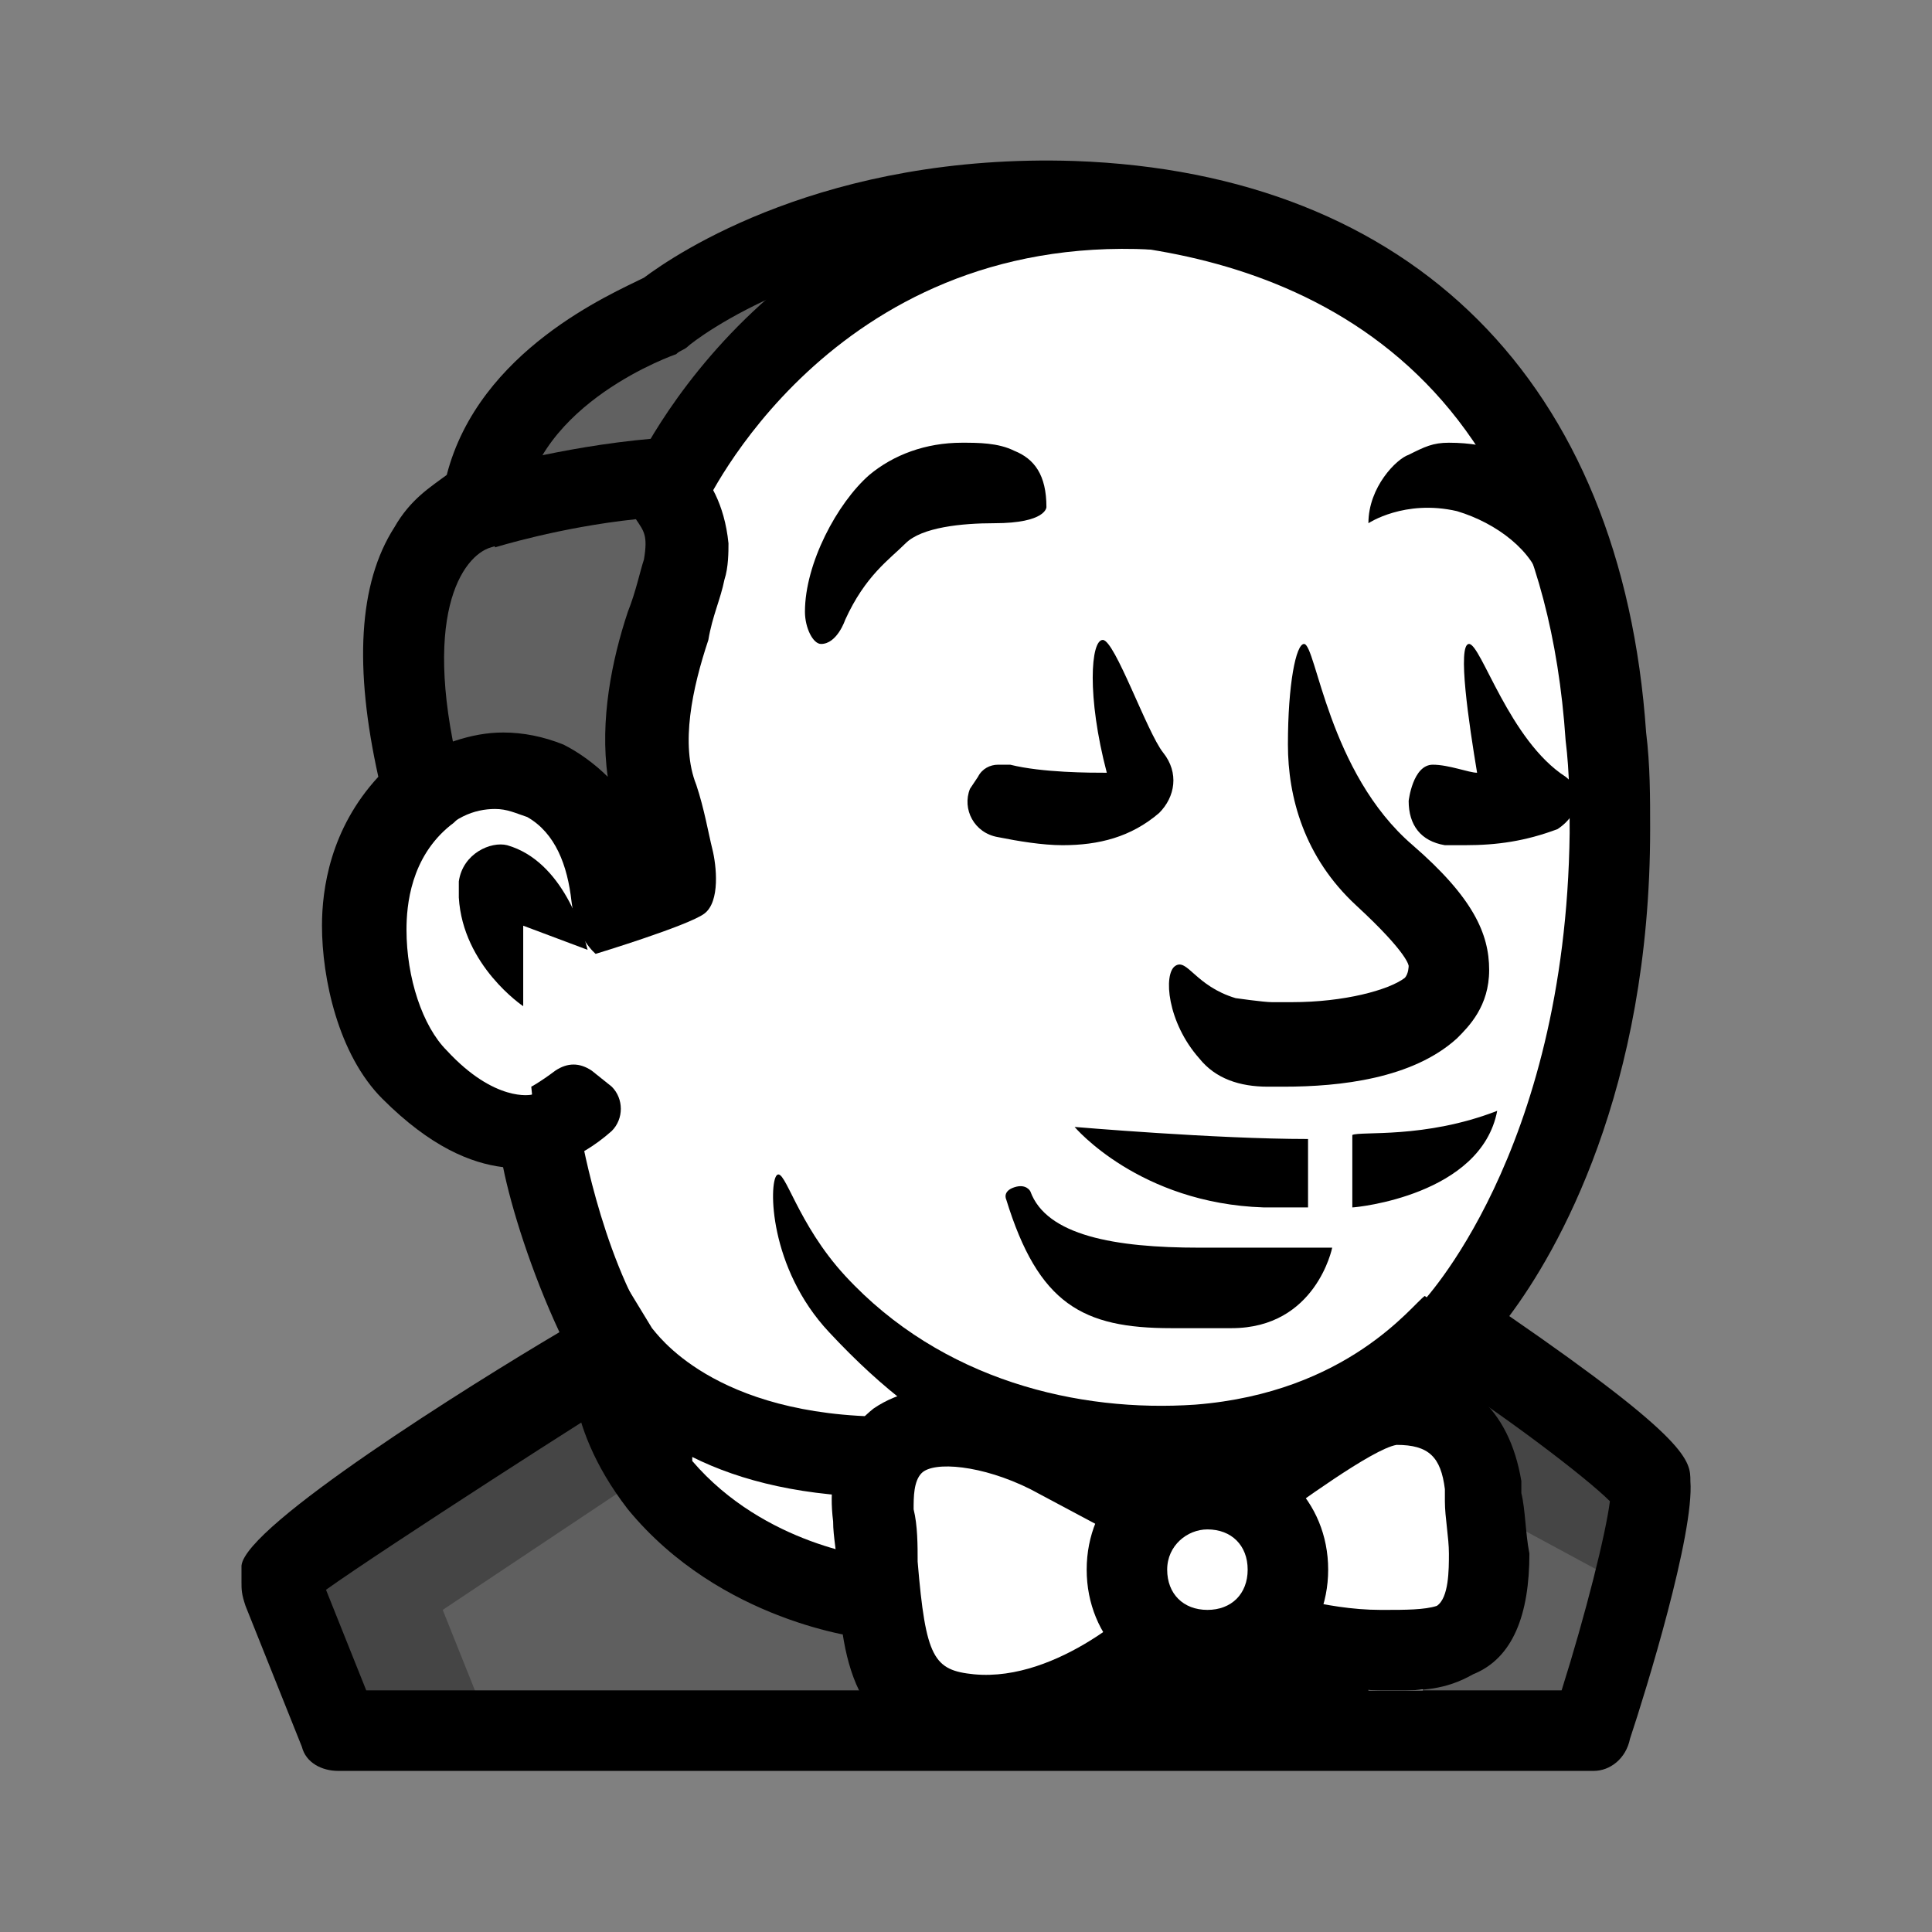 <svg xmlns="http://www.w3.org/2000/svg" xmlns:xlink="http://www.w3.org/1999/xlink" viewBox="0,0,256,256" width="30px" height="30px" fill-rule="nonzero"><rect x="0" y="0" width="256" height="256" fill="#808080" stroke="none"/><g fill="none" fill-rule="nonzero" stroke="none" stroke-width="1" stroke-linecap="butt" stroke-linejoin="miter" stroke-miterlimit="10" stroke-dasharray="" stroke-dashoffset="0" font-family="none" font-weight="none" font-size="none" text-anchor="none" style="mix-blend-mode: normal"><g transform="scale(5.333,5.333)"><path d="M15.2,33.5c-0.5,0.3 -8.2,5.2 -8.2,5.5c0,0.4 0,0.4 0,0.4l1.4,3.6h31.2c0,0 1.5,-4.8 1.4,-6c0,-0.6 -5,-3.9 -5,-3.9c0,0 3.9,-3.9 4,-12.4c0,-0.8 0,-1.6 -0.1,-2.4c-0.7,-9.6 -6.8,-13 -13.2,-13.3c-6.5,-0.2 -10.1,2.8 -10.1,2.8c0,0 -4.1,1.4 -4.5,4.7c0,0 -3.2,0.6 -1.5,7.1c-1.3,1 -1.6,2.4 -1.6,3.4c0,1.3 0.4,2.8 1.2,3.7c1.7,1.8 3.1,1.4 3.1,1.4c0,0 0.6,3.2 1.9,5.4z" fill="#ffffff"></path><path d="M36.8,36.9c-0.2,-1.3 -0.8,-1.9 -2.1,-1.9h-0.1h-0.1c-0.4,0.1 -1,0.3 -2.7,1.5l-1,0.7c-0.2,-0.1 -0.5,-0.2 -0.8,-0.2c-0.5,0 -0.9,0.2 -1.3,0.5l-1,-0.5l-1.7,-0.9c-0.9,-0.4 -1.8,-0.7 -2.5,-0.7c-0.5,0 -0.9,0.1 -1.3,0.3c-0.5,0.4 -0.7,1 -0.6,1.8c0,0.4 0.1,0.9 0.1,1.3c0.2,2.1 0.3,3.6 2.3,3.7c0.1,0 0.2,0 0.3,0c1.1,0 2.4,-0.4 3.6,-1.3l0.9,-0.6c0.3,0.2 0.7,0.4 1.1,0.4c0.5,0 0.9,-0.2 1.2,-0.4l1.4,0.3c0.6,0.1 1.1,0.2 1.6,0.2h0.4c0.5,0 1,0 1.5,-0.3c0.6,-0.3 0.9,-1 0.9,-2.1c0,-0.5 -0.1,-1 -0.1,-1.4z" fill="#ffffff"></path><path d="M21.7,38.9c0,-0.4 -0.1,-0.8 -0.1,-1.3c-0.1,-0.6 0,-1 0.2,-1.4c-5,-0.1 -6.6,-2.7 -6.6,-2.7c0,0 -0.3,1.6 1.1,3.4c2.1,2.5 5.3,2.8 5.3,2.8h0.2c0,-0.2 0,-0.5 -0.1,-0.8z" fill="#ffffff"></path><path d="M22.9,43l-0.7,-1.4c-0.1,-0.3 -0.2,-0.6 -0.3,-1.1l-0.1,-0.7l-0.7,-0.1c-0.9,-0.2 -3.1,-0.8 -4.7,-2.7c-0.5,-0.6 -0.8,-1.3 -1,-2l-0.4,-1.3l-1.1,0.7c-2,1.3 -5.3,3.4 -6.4,4.3l-0.6,0.5l1.5,3.8h14.5z" fill="#454545"></path><path d="M12.2,43h10.7l-0.7,-1.4c-0.1,-0.3 -0.2,-0.6 -0.3,-1.1l-0.1,-0.7l-0.7,-0.1c-0.9,-0.2 -3.1,-0.8 -4.7,-2.7c-0.1,-0.1 -0.2,-0.3 -0.3,-0.4l-5.1,3.4z" fill="#5f5f5f"></path><path d="M40.7,36.5c-0.6,-0.6 -2.4,-1.9 -3.1,-2.4l-0.7,-0.5c-0.2,0.2 -0.6,0.7 -1.3,1.2l0.7,0.7c0.3,0.3 0.5,0.8 0.6,1.3v0.3c0.1,0.4 0.1,0.9 0.1,1.4c0,1.7 -0.6,2 -0.9,2.1c-0.2,0.1 -0.5,0.2 -0.8,0.2l0.1,2h4.1l0.2,-0.7c0.5,-1.6 1.1,-3.9 1.2,-4.9v-0.5z" fill="#454545"></path><path d="M39.6,43l0.2,-0.7c0.3,-0.8 0.5,-1.9 0.8,-2.8l-3.7,-2c0,0.3 0.1,0.7 0.1,1.1c0,1.7 -0.6,2 -0.9,2.1c-0.2,0.1 -0.5,0.2 -0.8,0.2l0.1,2l4.2,0.1z" fill="#5f5f5f"></path><path d="M10.3,19.8c0,0 0.1,-0.1 0,0v0l0.1,-0.1c0.5,-0.4 1.2,-0.7 1.8,-0.7c0.6,0 0.9,0.2 1.2,0.3c1.3,0.7 1.6,2 1.7,2.9v0v0.1v0.1c0.6,-0.2 1.2,-0.4 1.4,-0.5c0,-0.1 0,-0.3 -0.1,-0.6c-0.1,-0.4 -0.2,-0.9 -0.4,-1.4c-0.4,-1.1 -0.3,-2.5 0.3,-4.3l0.1,-0.2c0.1,-0.4 0.3,-0.8 0.3,-1.1c0,-0.3 0.1,-0.6 0.1,-0.7c0,-0.3 -0.1,-0.5 -0.2,-0.8l-0.2,-0.5l0.3,-0.5c0.9,-1.5 4.2,-6.5 10.9,-6.5c0.2,0 0.4,0 0.7,0h-0.2c-0.4,-0.2 -0.9,-0.3 -1.4,-0.3c-0.2,0 -0.5,0 -0.7,0v0c-5.4,0 -8.7,2.3 -9.3,2.7l-0.1,0.1l-0.1,0.1c-0.6,0.2 -3.7,1.5 -4.3,4.2l-0.2,0.3l-0.4,0.2c-0.4,0.2 -0.7,0.5 -0.9,0.9c-0.7,1.2 -0.8,3 -0.3,5.5l0.1,0.5l-0.4,0.5l-0.1,0.1c0.1,-0.1 0.2,-0.2 0.3,-0.3z" fill="#616161"></path><path d="M28,41h6v2h-6zM14.2,22.4c-0.1,-0.9 -0.4,-1.7 -1.1,-2.1c-0.3,-0.1 -0.5,-0.2 -0.8,-0.2c-0.5,0 -1.1,0.2 -1.6,0.9l-0.7,-2c0.9,-0.5 1.7,-0.8 2.5,-0.8c0.5,0 1,0.1 1.5,0.3c0.4,0.2 0.8,0.5 1.1,0.8c-0.2,-1.4 0.1,-2.9 0.5,-4.1c0.2,-0.5 0.3,-1 0.4,-1.3c0.1,-0.6 0,-0.7 -0.2,-1c-1.9,0.2 -3.5,0.7 -3.5,0.7l-0.5,-1.9c0.1,0 2.1,-0.6 4.4,-0.8l0.7,-0.1l0.3,0.6c0,0 0.1,0.1 0.1,0.2c0.3,0.3 0.7,0.9 0.8,1.9c0,0.2 0,0.6 -0.1,0.9c-0.1,0.5 -0.3,0.9 -0.4,1.5c-0.4,1.2 -0.7,2.6 -0.3,3.6c0.2,0.6 0.3,1.2 0.4,1.6c0.1,0.4 0.2,1.3 -0.2,1.6c-0.4,0.3 -2.7,1 -2.7,1c0,0 -0.5,-0.4 -0.6,-1.3z" fill="#000000"></path><path d="M17.5,12.6l-1.8,-0.8c0,-0.1 3.7,-8.2 13,-7.6l-0.1,2c-8,-0.4 -11.1,6.4 -11.1,6.4z" fill="#000000"></path><path d="M22,36.2c-5.1,0 -6.8,-2.7 -6.8,-2.7c0,0 -0.3,1.6 1.1,3.4c2.1,2.5 5.3,2.8 5.3,2.8" fill="#ffffff"></path><path d="M21.5,40.7c-0.1,0 -3.6,-0.4 -5.9,-3.2c-1.7,-2.2 -1.4,-4 -1.3,-4.2l0.5,-2.6l1.4,2.3c0.1,0.1 1.5,2.2 5.9,2.2v2c-2.1,0 -3.7,-0.4 -4.9,-1c0,0 0,0 0,0.1c1.8,2.1 4.5,2.4 4.6,2.4zM34.7,42c-0.1,0 -0.2,0 -0.3,0c-1.8,0 -3.5,-0.6 -3.6,-0.6l0.7,-1.9c0,0 1.4,0.5 2.8,0.5h0.1c0.5,0 1,0 1.3,-0.1c0.3,-0.2 0.3,-0.9 0.3,-1.3c0,-0.4 -0.1,-0.9 -0.1,-1.3v-0.3c-0.1,-0.8 -0.4,-1.1 -1.2,-1.1c-0.6,0.1 -2.5,1.5 -3.2,2l-0.5,0.4l-1.2,-1.6l0.4,-0.3c1.9,-1.4 3.4,-2.4 4.4,-2.4c1.8,0 2.9,1 3.2,2.8v0.3c0.1,0.4 0.1,1 0.2,1.5c0,1.5 -0.4,2.6 -1.4,3c-0.7,0.4 -1.3,0.4 -1.9,0.4z" fill="#000000"></path><path d="M24.3,43.6c-0.1,0 -0.2,0 -0.3,0c-2.9,-0.2 -3.1,-2.5 -3.2,-4.6c0,-0.4 -0.1,-0.8 -0.1,-1.2c-0.2,-1.6 0.5,-2.4 1,-2.8c1.3,-0.9 3.3,-0.5 4.8,0.2l3,1.6l-0.9,1.8l-3,-1.6c-1.2,-0.6 -2.4,-0.7 -2.7,-0.4c-0.2,0.2 -0.2,0.6 -0.2,0.9c0.1,0.4 0.1,0.9 0.1,1.3c0.2,2.4 0.4,2.7 1.4,2.8c2.1,0.2 4.2,-1.8 4.2,-1.9l1.4,1.4c-0.2,0.2 -2.6,2.5 -5.5,2.5zM21,15.4c0,0 -0.2,0.6 -0.6,0.6c-0.2,0 -0.4,-0.4 -0.4,-0.8c0,-1.2 0.8,-2.7 1.6,-3.4c0.6,-0.5 1.4,-0.8 2.3,-0.8c0.4,0 0.9,0 1.3,0.2c0.5,0.2 0.8,0.6 0.8,1.4c0,0 0,0.4 -1.3,0.4c-0.8,0 -1.8,0.1 -2.2,0.5c-0.4,0.4 -1,0.8 -1.5,1.9zM26.4,21c-0.5,0 -1.1,-0.1 -1.6,-0.2c-0.6,-0.1 -0.9,-0.7 -0.7,-1.2l0.2,-0.3c0.1,-0.2 0.3,-0.3 0.5,-0.3c0.1,0 0.2,0 0.3,0c0.8,0.2 2,0.2 2.4,0.2c-0.5,-1.9 -0.4,-3.3 -0.1,-3.3c0.3,0 1.1,2.3 1.5,2.8c0.4,0.5 0.3,1.1 -0.1,1.5c-0.7,0.6 -1.5,0.8 -2.4,0.8zM36.4,21c-0.2,0 -0.3,0 -0.5,0c-0.6,-0.1 -0.9,-0.5 -0.9,-1.1c0,0 0.1,-0.9 0.6,-0.9c0.4,0 0.9,0.2 1.1,0.2c-0.2,-1.2 -0.5,-3.2 -0.2,-3.2c0.3,0 1,2.4 2.4,3.3c0.4,0.3 0.4,0.9 -0.2,1.3c-0.8,0.3 -1.5,0.4 -2.3,0.4zM38.3,14.5c-0.2,-0.8 -1.1,-1.5 -2.1,-1.8c-1.3,-0.3 -2.2,0.3 -2.2,0.3c0,-0.9 0.7,-1.6 1,-1.7c0.4,-0.2 0.6,-0.3 1,-0.3c2.1,0 2.9,1.3 3.6,2.6z" fill="#000000"></path><path d="M31.9,27c-0.1,0 -0.3,0 -0.4,0v0c-0.7,0 -1.3,-0.2 -1.7,-0.7c-0.8,-0.9 -0.9,-2.1 -0.6,-2.3c0.3,-0.2 0.5,0.5 1.5,0.8c0,0 0.7,0.1 0.9,0.1c0.2,0 0.3,0 0.5,0c1.3,0 2.4,-0.3 2.8,-0.6c0.1,-0.1 0.1,-0.3 0.1,-0.3c0,0 0,-0.3 -1.3,-1.5c-1.3,-1.2 -1.7,-2.7 -1.7,-4c0,-1.5 0.2,-2.5 0.4,-2.5c0.3,0 0.6,3.2 2.7,5c1.5,1.3 1.9,2.2 1.9,3.1c0,0.9 -0.5,1.4 -0.8,1.7c-1.1,1 -2.9,1.2 -4.3,1.2zM31.4,30c-3.1,-0.1 -4.7,-2 -4.7,-2c0,0 3.5,0.3 5.8,0.3v1.7zM33.6,30v-0.9v-0.9c0.2,-0.1 1.8,0.1 3.6,-0.6c-0.4,2.1 -3.5,2.4 -3.6,2.4zM29.1,33c-2.2,0 -3.3,-0.6 -4.1,-3.2c0,0 -0.1,-0.2 0.2,-0.3c0.3,-0.1 0.4,0.1 0.4,0.1c0.4,1.1 2.1,1.4 4.2,1.4c0.1,0 0.2,0 0.3,0c1,0 3,0 3,0c0,0 -0.4,2 -2.5,2c-0.3,0 -1.3,0 -1.5,0z" fill="#000000"></path><path d="M29,37c-3.2,0 -5.7,-1 -8.4,-3.9c-1.5,-1.6 -1.5,-3.7 -1.3,-3.9c0.2,-0.2 0.5,1.2 1.7,2.5c2.4,2.6 5.8,3.4 8.7,3.2c3.8,-0.3 5.4,-2.5 5.7,-2.7l1.7,1.2c-0.1,0.1 -2.4,3.1 -7.2,3.5c-0.4,0.1 -0.6,0.1 -0.9,0.1zM13.4,29l-0.1,-1l-0.1,-1c0,0 0.2,-0.1 0.6,-0.4c0.3,-0.2 0.6,-0.2 0.9,0l0.5,0.4c0.3,0.3 0.3,0.8 0,1.1c-0.9,0.8 -1.7,0.9 -1.8,0.9zM13,23l1.6,0.6c-0.1,-0.4 -0.6,-2.2 -2,-2.6c-0.4,-0.1 -1.1,0.2 -1.2,0.9c0,0 0,0.2 0,0.3v0.1c0.1,1.7 1.6,2.7 1.6,2.7z" fill="#000000"></path><path d="M30,42c-1.7,0 -3,-1.3 -3,-3c0,-1.7 1.3,-3 3,-3c1.7,0 3,1.3 3,3c0,1.7 -1.3,3 -3,3zM30,38c-0.5,0 -1,0.4 -1,1c0,0.6 0.4,1 1,1c0.6,0 1,-0.4 1,-1c0,-0.6 -0.4,-1 -1,-1z" fill="#000000"></path><path d="M39.6,44h-31.2c-0.4,0 -0.8,-0.2 -0.9,-0.6l-1.4,-3.5c-0.1,-0.3 -0.1,-0.4 -0.1,-0.6v-0.4c0.1,-1 5.7,-4.5 7.9,-5.8c-0.7,-1.5 -1.2,-3.1 -1.4,-4.1c-0.8,-0.1 -1.8,-0.5 -3,-1.7c-1.1,-1.1 -1.5,-3 -1.5,-4.3c0,-0.9 0.2,-2.4 1.4,-3.7c-0.6,-2.7 -0.5,-4.8 0.4,-6.2c0.4,-0.7 0.9,-1 1.3,-1.3c0.8,-3.1 4.1,-4.5 4.9,-4.9c0.8,-0.6 4.5,-3.1 10.7,-2.9c8.4,0.3 13.6,5.5 14.2,14.2c0.1,0.8 0.1,1.6 0.1,2.4c0,6.5 -2.3,10.5 -3.5,12.1c4.5,3.1 4.5,3.6 4.5,4.1c0.1,1.3 -1.1,5.2 -1.5,6.4c-0.1,0.5 -0.5,0.8 -0.9,0.8zM9.1,42h29.7c0.6,-1.9 1.1,-3.9 1.2,-4.7c-0.6,-0.6 -2.7,-2.2 -4.6,-3.4c-0.2,-0.2 -0.4,-0.4 -0.4,-0.7c0,-0.3 0.1,-0.6 0.3,-0.8c0,0 3.6,-3.7 3.7,-11.7c0,-0.7 0,-1.5 -0.1,-2.3c-0.7,-10.4 -8,-12.2 -12.3,-12.4c-6,-0.2 -9.4,2.5 -9.5,2.6c-0.1,0.1 -0.2,0.1 -0.3,0.2c0,0 -3.5,1.2 -3.8,3.9c-0.1,0.4 -0.4,0.8 -0.8,0.9c-0.7,0.2 -1.8,1.7 -0.7,5.9c0.1,0.4 0,0.8 -0.3,1c-1,0.8 -1.1,2 -1.1,2.6c0,1.2 0.4,2.4 1,3c1.2,1.3 2.1,1.1 2.1,1.1c0.3,-0.1 0.6,0 0.8,0.1c0.2,0.2 0.4,0.4 0.4,0.7c0,0 0.5,3.1 1.8,5.1c0.1,0.2 0.2,0.5 0.1,0.8c-0.1,0.3 -0.2,0.5 -0.5,0.6c-0.7,0.4 -6.3,4 -7.7,5zM40.1,37.4v0z" fill="#000000"></path></g></g></svg>